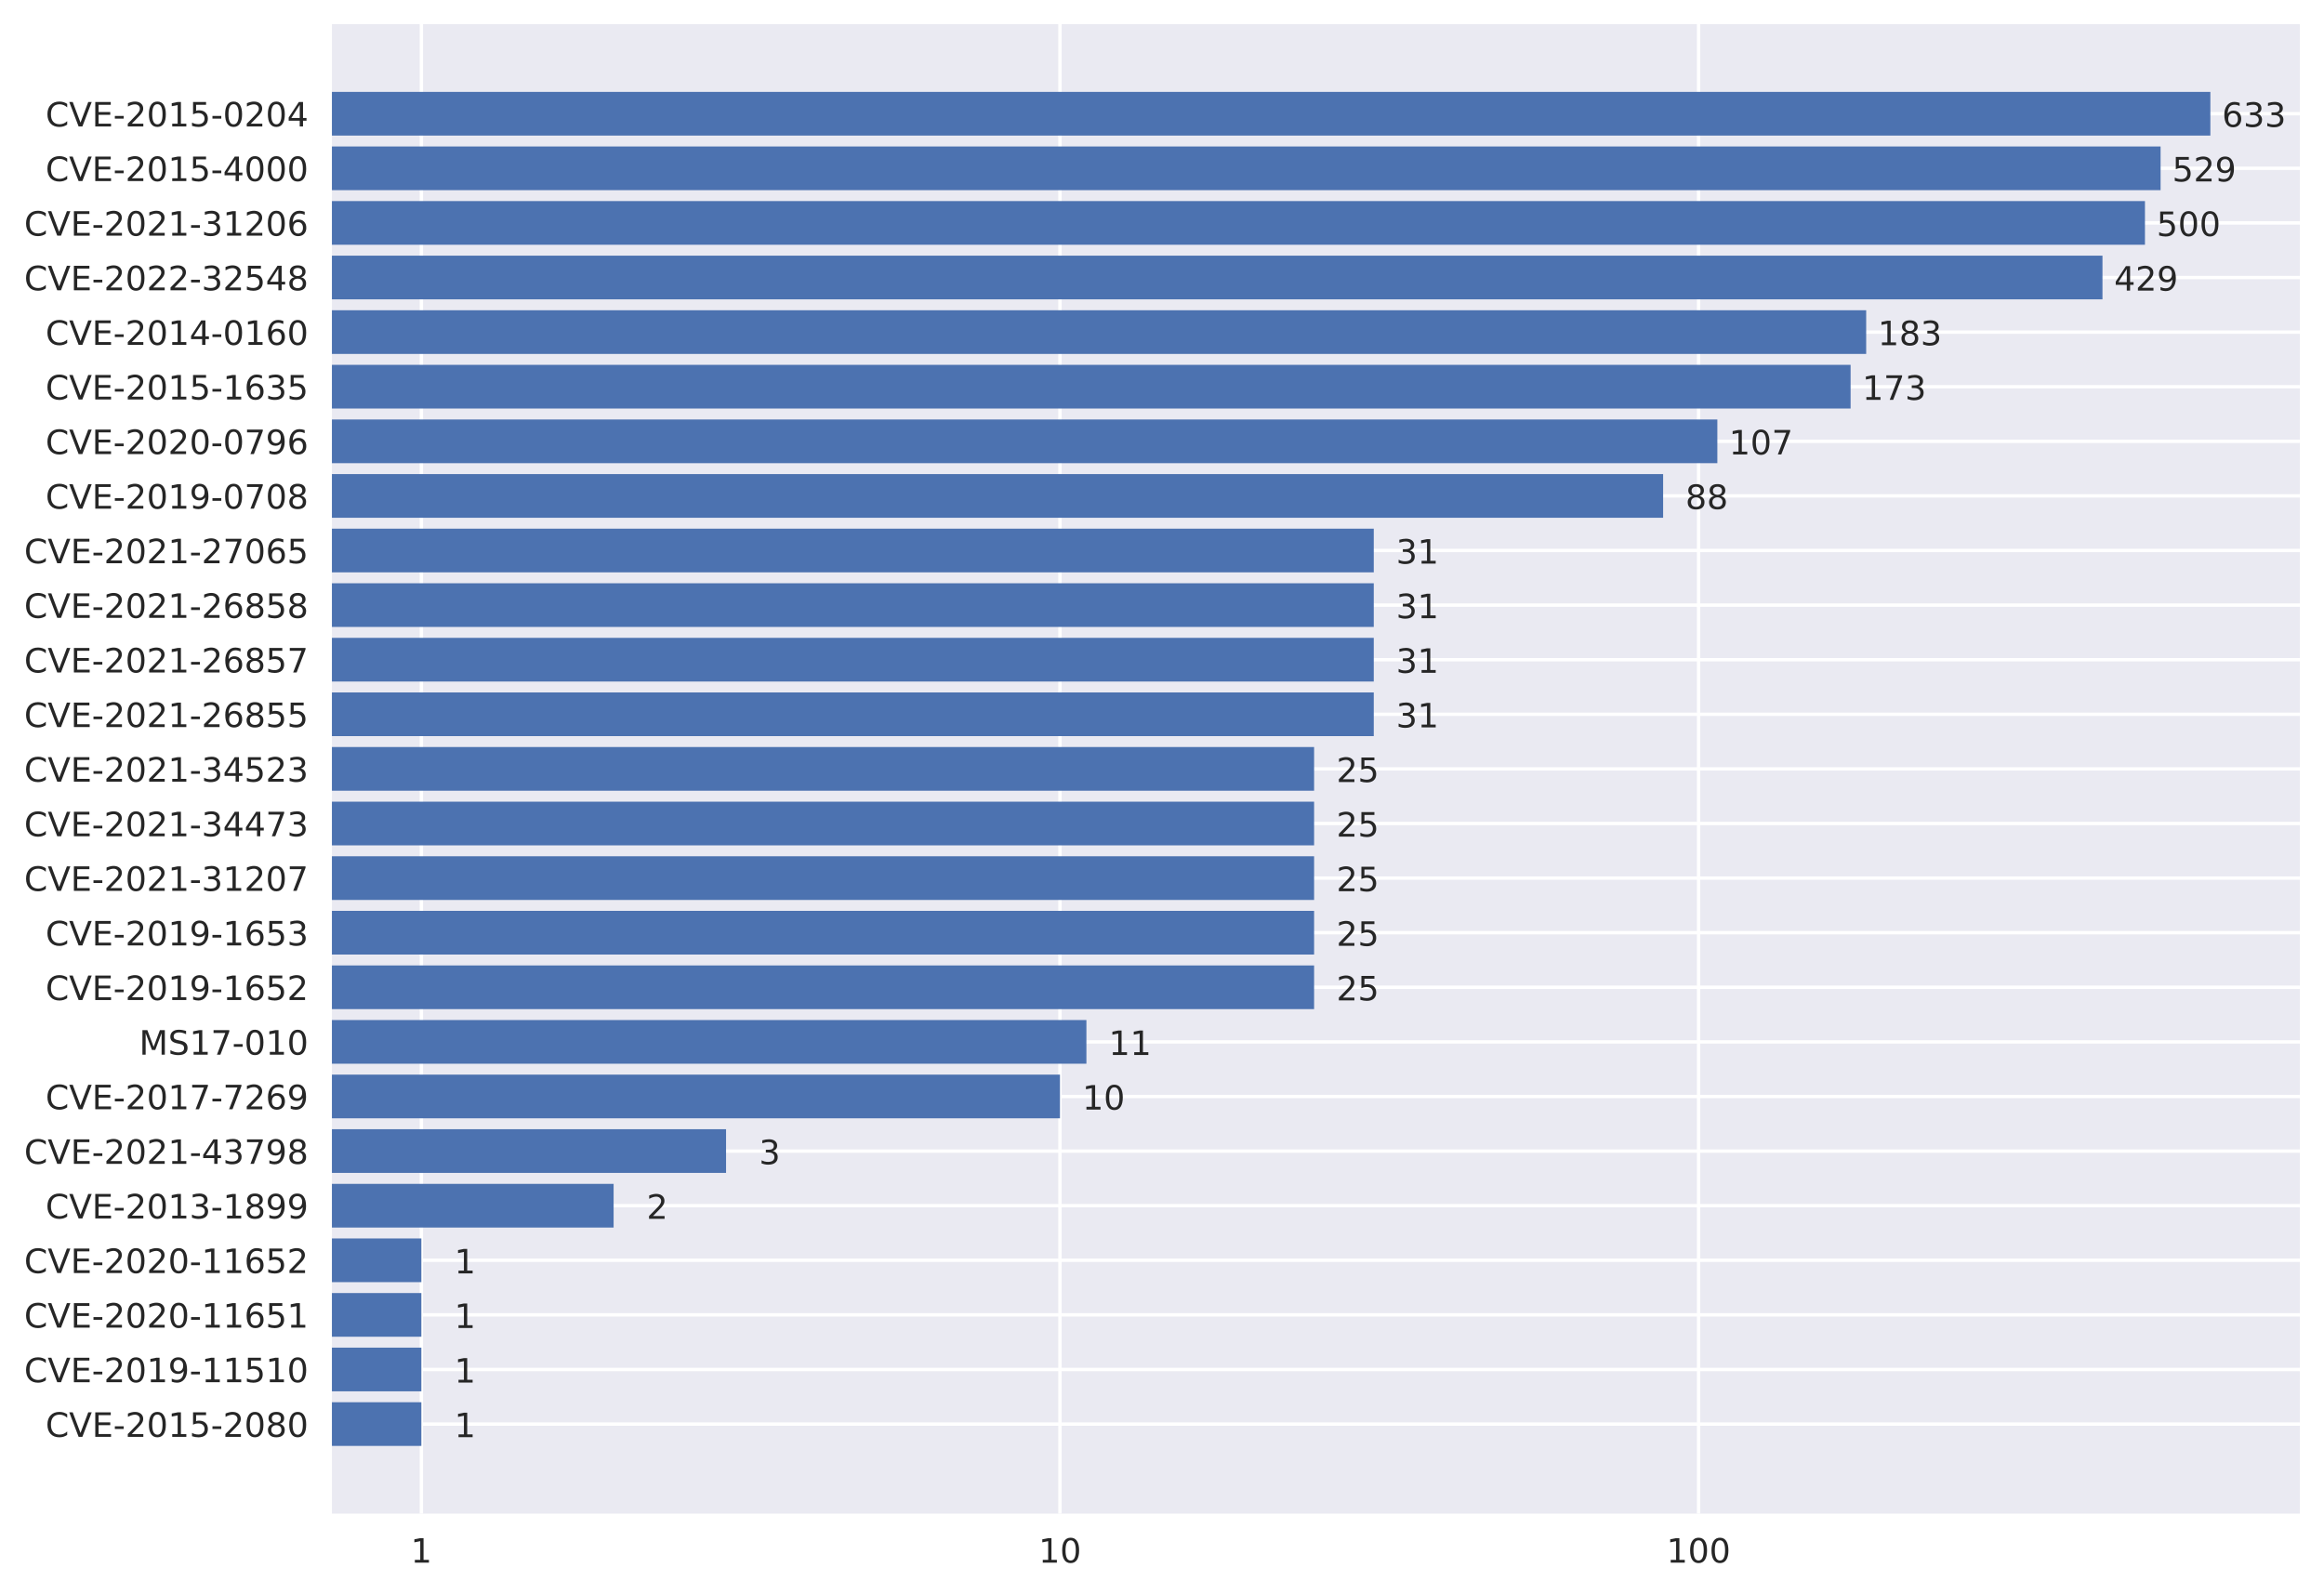<?xml version="1.0" encoding="utf-8" standalone="no"?>
<!DOCTYPE svg PUBLIC "-//W3C//DTD SVG 1.1//EN"
  "http://www.w3.org/Graphics/SVG/1.1/DTD/svg11.dtd">
<!-- Created with matplotlib (https://matplotlib.org/) -->
<svg height="474.598pt" version="1.1" viewBox="0 0 691.92 474.598" width="691.92pt" xmlns="http://www.w3.org/2000/svg" xmlns:xlink="http://www.w3.org/1999/xlink">
 <defs>
  <style type="text/css">
*{stroke-linecap:butt;stroke-linejoin:round;}
  </style>
 </defs>
 <g id="figure_1">
  <g id="patch_1">
   <path d="M 0 474.598 
L 691.92 474.598 
L 691.92 0 
L 0 0 
z
" style="fill:#ffffff;"/>
  </g>
  <g id="axes_1">
   <g id="patch_2">
    <path d="M 98.82 450.72 
L 684.72 450.72 
L 684.72 7.2 
L 98.82 7.2 
z
" style="fill:#eaeaf2;"/>
   </g>
   <g id="matplotlib.axis_1">
    <g id="xtick_1">
     <g id="line2d_1">
      <path clip-path="url(#p4abe1dec46)" d="M 125.452 450.72 
L 125.452 7.2 
" style="fill:none;stroke:#ffffff;stroke-linecap:round;"/>
     </g>
     <g id="line2d_2"/>
     <g id="text_1">
      <!-- 1 -->
      <defs>
       <path d="M 12.406 8.297 
L 28.516 8.297 
L 28.516 63.922 
L 10.984 60.406 
L 10.984 69.391 
L 28.422 72.906 
L 38.281 72.906 
L 38.281 8.297 
L 54.391 8.297 
L 54.391 0 
L 12.406 0 
z
" id="DejaVuSans-49"/>
      </defs>
      <g style="fill:#262626;" transform="translate(122.271 465.318)scale(0.1 -0.1)">
       <use xlink:href="#DejaVuSans-49"/>
      </g>
     </g>
    </g>
    <g id="xtick_2">
     <g id="line2d_3">
      <path clip-path="url(#p4abe1dec46)" d="M 315.584 450.72 
L 315.584 7.2 
" style="fill:none;stroke:#ffffff;stroke-linecap:round;"/>
     </g>
     <g id="line2d_4"/>
     <g id="text_2">
      <!-- 10 -->
      <defs>
       <path d="M 31.781 66.406 
Q 24.172 66.406 20.328 58.906 
Q 16.5 51.422 16.5 36.375 
Q 16.5 21.391 20.328 13.891 
Q 24.172 6.391 31.781 6.391 
Q 39.453 6.391 43.281 13.891 
Q 47.125 21.391 47.125 36.375 
Q 47.125 51.422 43.281 58.906 
Q 39.453 66.406 31.781 66.406 
z
M 31.781 74.219 
Q 44.047 74.219 50.516 64.516 
Q 56.984 54.828 56.984 36.375 
Q 56.984 17.969 50.516 8.266 
Q 44.047 -1.422 31.781 -1.422 
Q 19.531 -1.422 13.062 8.266 
Q 6.594 17.969 6.594 36.375 
Q 6.594 54.828 13.062 64.516 
Q 19.531 74.219 31.781 74.219 
z
" id="DejaVuSans-48"/>
      </defs>
      <g style="fill:#262626;" transform="translate(309.222 465.318)scale(0.1 -0.1)">
       <use xlink:href="#DejaVuSans-49"/>
       <use x="63.623" xlink:href="#DejaVuSans-48"/>
      </g>
     </g>
    </g>
    <g id="xtick_3">
     <g id="line2d_5">
      <path clip-path="url(#p4abe1dec46)" d="M 505.716 450.72 
L 505.716 7.2 
" style="fill:none;stroke:#ffffff;stroke-linecap:round;"/>
     </g>
     <g id="line2d_6"/>
     <g id="text_3">
      <!-- 100 -->
      <g style="fill:#262626;" transform="translate(496.172 465.318)scale(0.1 -0.1)">
       <use xlink:href="#DejaVuSans-49"/>
       <use x="63.623" xlink:href="#DejaVuSans-48"/>
       <use x="127.246" xlink:href="#DejaVuSans-48"/>
      </g>
     </g>
    </g>
    <g id="xtick_4">
     <g id="line2d_7"/>
    </g>
    <g id="xtick_5">
     <g id="line2d_8"/>
    </g>
    <g id="xtick_6">
     <g id="line2d_9"/>
    </g>
    <g id="xtick_7">
     <g id="line2d_10"/>
    </g>
    <g id="xtick_8">
     <g id="line2d_11"/>
    </g>
    <g id="xtick_9">
     <g id="line2d_12"/>
    </g>
    <g id="xtick_10">
     <g id="line2d_13"/>
    </g>
    <g id="xtick_11">
     <g id="line2d_14"/>
    </g>
    <g id="xtick_12">
     <g id="line2d_15"/>
    </g>
    <g id="xtick_13">
     <g id="line2d_16"/>
    </g>
    <g id="xtick_14">
     <g id="line2d_17"/>
    </g>
    <g id="xtick_15">
     <g id="line2d_18"/>
    </g>
    <g id="xtick_16">
     <g id="line2d_19"/>
    </g>
    <g id="xtick_17">
     <g id="line2d_20"/>
    </g>
    <g id="xtick_18">
     <g id="line2d_21"/>
    </g>
    <g id="xtick_19">
     <g id="line2d_22"/>
    </g>
    <g id="xtick_20">
     <g id="line2d_23"/>
    </g>
    <g id="xtick_21">
     <g id="line2d_24"/>
    </g>
    <g id="xtick_22">
     <g id="line2d_25"/>
    </g>
    <g id="xtick_23">
     <g id="line2d_26"/>
    </g>
    <g id="xtick_24">
     <g id="line2d_27"/>
    </g>
    <g id="xtick_25">
     <g id="line2d_28"/>
    </g>
    <g id="xtick_26">
     <g id="line2d_29"/>
    </g>
    <g id="xtick_27">
     <g id="line2d_30"/>
    </g>
    <g id="xtick_28">
     <g id="line2d_31"/>
    </g>
   </g>
   <g id="matplotlib.axis_2">
    <g id="ytick_1">
     <g id="line2d_32">
      <path clip-path="url(#p4abe1dec46)" d="M 98.82 424.057 
L 684.72 424.057 
" style="fill:none;stroke:#ffffff;stroke-linecap:round;"/>
     </g>
     <g id="line2d_33"/>
     <g id="text_4">
      <!-- CVE-2015-2080 -->
      <defs>
       <path d="M 64.406 67.281 
L 64.406 56.891 
Q 59.422 61.531 53.781 63.812 
Q 48.141 66.109 41.797 66.109 
Q 29.297 66.109 22.656 58.469 
Q 16.016 50.828 16.016 36.375 
Q 16.016 21.969 22.656 14.328 
Q 29.297 6.688 41.797 6.688 
Q 48.141 6.688 53.781 8.984 
Q 59.422 11.281 64.406 15.922 
L 64.406 5.609 
Q 59.234 2.094 53.438 0.328 
Q 47.656 -1.422 41.219 -1.422 
Q 24.656 -1.422 15.125 8.703 
Q 5.609 18.844 5.609 36.375 
Q 5.609 53.953 15.125 64.078 
Q 24.656 74.219 41.219 74.219 
Q 47.75 74.219 53.531 72.484 
Q 59.328 70.75 64.406 67.281 
z
" id="DejaVuSans-67"/>
       <path d="M 28.609 0 
L 0.781 72.906 
L 11.078 72.906 
L 34.188 11.531 
L 57.328 72.906 
L 67.578 72.906 
L 39.797 0 
z
" id="DejaVuSans-86"/>
       <path d="M 9.812 72.906 
L 55.906 72.906 
L 55.906 64.594 
L 19.672 64.594 
L 19.672 43.016 
L 54.391 43.016 
L 54.391 34.719 
L 19.672 34.719 
L 19.672 8.297 
L 56.781 8.297 
L 56.781 0 
L 9.812 0 
z
" id="DejaVuSans-69"/>
       <path d="M 4.891 31.391 
L 31.203 31.391 
L 31.203 23.391 
L 4.891 23.391 
z
" id="DejaVuSans-45"/>
       <path d="M 19.188 8.297 
L 53.609 8.297 
L 53.609 0 
L 7.328 0 
L 7.328 8.297 
Q 12.938 14.109 22.625 23.891 
Q 32.328 33.688 34.812 36.531 
Q 39.547 41.844 41.422 45.531 
Q 43.312 49.219 43.312 52.781 
Q 43.312 58.594 39.234 62.25 
Q 35.156 65.922 28.609 65.922 
Q 23.969 65.922 18.812 64.312 
Q 13.672 62.703 7.812 59.422 
L 7.812 69.391 
Q 13.766 71.781 18.938 73 
Q 24.125 74.219 28.422 74.219 
Q 39.75 74.219 46.484 68.547 
Q 53.219 62.891 53.219 53.422 
Q 53.219 48.922 51.531 44.891 
Q 49.859 40.875 45.406 35.406 
Q 44.188 33.984 37.641 27.219 
Q 31.109 20.453 19.188 8.297 
z
" id="DejaVuSans-50"/>
       <path d="M 10.797 72.906 
L 49.516 72.906 
L 49.516 64.594 
L 19.828 64.594 
L 19.828 46.734 
Q 21.969 47.469 24.109 47.828 
Q 26.266 48.188 28.422 48.188 
Q 40.625 48.188 47.75 41.5 
Q 54.891 34.812 54.891 23.391 
Q 54.891 11.625 47.562 5.094 
Q 40.234 -1.422 26.906 -1.422 
Q 22.312 -1.422 17.547 -0.641 
Q 12.797 0.141 7.719 1.703 
L 7.719 11.625 
Q 12.109 9.234 16.797 8.062 
Q 21.484 6.891 26.703 6.891 
Q 35.156 6.891 40.078 11.328 
Q 45.016 15.766 45.016 23.391 
Q 45.016 31 40.078 35.438 
Q 35.156 39.891 26.703 39.891 
Q 22.75 39.891 18.812 39.016 
Q 14.891 38.141 10.797 36.281 
z
" id="DejaVuSans-53"/>
       <path d="M 31.781 34.625 
Q 24.75 34.625 20.719 30.859 
Q 16.703 27.094 16.703 20.516 
Q 16.703 13.922 20.719 10.156 
Q 24.75 6.391 31.781 6.391 
Q 38.812 6.391 42.859 10.172 
Q 46.922 13.969 46.922 20.516 
Q 46.922 27.094 42.891 30.859 
Q 38.875 34.625 31.781 34.625 
z
M 21.922 38.812 
Q 15.578 40.375 12.031 44.719 
Q 8.5 49.078 8.5 55.328 
Q 8.5 64.062 14.719 69.141 
Q 20.953 74.219 31.781 74.219 
Q 42.672 74.219 48.875 69.141 
Q 55.078 64.062 55.078 55.328 
Q 55.078 49.078 51.531 44.719 
Q 48 40.375 41.703 38.812 
Q 48.828 37.156 52.797 32.312 
Q 56.781 27.484 56.781 20.516 
Q 56.781 9.906 50.312 4.234 
Q 43.844 -1.422 31.781 -1.422 
Q 19.734 -1.422 13.25 4.234 
Q 6.781 9.906 6.781 20.516 
Q 6.781 27.484 10.781 32.312 
Q 14.797 37.156 21.922 38.812 
z
M 18.312 54.391 
Q 18.312 48.734 21.844 45.562 
Q 25.391 42.391 31.781 42.391 
Q 38.141 42.391 41.719 45.562 
Q 45.312 48.734 45.312 54.391 
Q 45.312 60.062 41.719 63.234 
Q 38.141 66.406 31.781 66.406 
Q 25.391 66.406 21.844 63.234 
Q 18.312 60.062 18.312 54.391 
z
" id="DejaVuSans-56"/>
      </defs>
      <g style="fill:#262626;" transform="translate(13.562 427.856)scale(0.1 -0.1)">
       <use xlink:href="#DejaVuSans-67"/>
       <use x="69.824" xlink:href="#DejaVuSans-86"/>
       <use x="138.232" xlink:href="#DejaVuSans-69"/>
       <use x="201.416" xlink:href="#DejaVuSans-45"/>
       <use x="237.5" xlink:href="#DejaVuSans-50"/>
       <use x="301.123" xlink:href="#DejaVuSans-48"/>
       <use x="364.746" xlink:href="#DejaVuSans-49"/>
       <use x="428.369" xlink:href="#DejaVuSans-53"/>
       <use x="491.992" xlink:href="#DejaVuSans-45"/>
       <use x="528.076" xlink:href="#DejaVuSans-50"/>
       <use x="591.699" xlink:href="#DejaVuSans-48"/>
       <use x="655.322" xlink:href="#DejaVuSans-56"/>
       <use x="718.945" xlink:href="#DejaVuSans-48"/>
      </g>
     </g>
    </g>
    <g id="ytick_2">
     <g id="line2d_34">
      <path clip-path="url(#p4abe1dec46)" d="M 98.82 407.799 
L 684.72 407.799 
" style="fill:none;stroke:#ffffff;stroke-linecap:round;"/>
     </g>
     <g id="line2d_35"/>
     <g id="text_5">
      <!-- CVE-2019-11510 -->
      <defs>
       <path d="M 10.984 1.516 
L 10.984 10.5 
Q 14.703 8.734 18.5 7.812 
Q 22.312 6.891 25.984 6.891 
Q 35.75 6.891 40.891 13.453 
Q 46.047 20.016 46.781 33.406 
Q 43.953 29.203 39.594 26.953 
Q 35.25 24.703 29.984 24.703 
Q 19.047 24.703 12.672 31.312 
Q 6.297 37.938 6.297 49.422 
Q 6.297 60.641 12.938 67.422 
Q 19.578 74.219 30.609 74.219 
Q 43.266 74.219 49.922 64.516 
Q 56.594 54.828 56.594 36.375 
Q 56.594 19.141 48.406 8.859 
Q 40.234 -1.422 26.422 -1.422 
Q 22.703 -1.422 18.891 -0.688 
Q 15.094 0.047 10.984 1.516 
z
M 30.609 32.422 
Q 37.25 32.422 41.125 36.953 
Q 45.016 41.5 45.016 49.422 
Q 45.016 57.281 41.125 61.844 
Q 37.25 66.406 30.609 66.406 
Q 23.969 66.406 20.094 61.844 
Q 16.219 57.281 16.219 49.422 
Q 16.219 41.5 20.094 36.953 
Q 23.969 32.422 30.609 32.422 
z
" id="DejaVuSans-57"/>
      </defs>
      <g style="fill:#262626;" transform="translate(7.2 411.598)scale(0.1 -0.1)">
       <use xlink:href="#DejaVuSans-67"/>
       <use x="69.824" xlink:href="#DejaVuSans-86"/>
       <use x="138.232" xlink:href="#DejaVuSans-69"/>
       <use x="201.416" xlink:href="#DejaVuSans-45"/>
       <use x="237.5" xlink:href="#DejaVuSans-50"/>
       <use x="301.123" xlink:href="#DejaVuSans-48"/>
       <use x="364.746" xlink:href="#DejaVuSans-49"/>
       <use x="428.369" xlink:href="#DejaVuSans-57"/>
       <use x="491.992" xlink:href="#DejaVuSans-45"/>
       <use x="528.076" xlink:href="#DejaVuSans-49"/>
       <use x="591.699" xlink:href="#DejaVuSans-49"/>
       <use x="655.322" xlink:href="#DejaVuSans-53"/>
       <use x="718.945" xlink:href="#DejaVuSans-49"/>
       <use x="782.568" xlink:href="#DejaVuSans-48"/>
      </g>
     </g>
    </g>
    <g id="ytick_3">
     <g id="line2d_36">
      <path clip-path="url(#p4abe1dec46)" d="M 98.82 391.541 
L 684.72 391.541 
" style="fill:none;stroke:#ffffff;stroke-linecap:round;"/>
     </g>
     <g id="line2d_37"/>
     <g id="text_6">
      <!-- CVE-2020-11651 -->
      <defs>
       <path d="M 33.016 40.375 
Q 26.375 40.375 22.484 35.828 
Q 18.609 31.297 18.609 23.391 
Q 18.609 15.531 22.484 10.953 
Q 26.375 6.391 33.016 6.391 
Q 39.656 6.391 43.531 10.953 
Q 47.406 15.531 47.406 23.391 
Q 47.406 31.297 43.531 35.828 
Q 39.656 40.375 33.016 40.375 
z
M 52.594 71.297 
L 52.594 62.312 
Q 48.875 64.062 45.094 64.984 
Q 41.312 65.922 37.594 65.922 
Q 27.828 65.922 22.672 59.328 
Q 17.531 52.734 16.797 39.406 
Q 19.672 43.656 24.016 45.922 
Q 28.375 48.188 33.594 48.188 
Q 44.578 48.188 50.953 41.516 
Q 57.328 34.859 57.328 23.391 
Q 57.328 12.156 50.688 5.359 
Q 44.047 -1.422 33.016 -1.422 
Q 20.359 -1.422 13.672 8.266 
Q 6.984 17.969 6.984 36.375 
Q 6.984 53.656 15.188 63.938 
Q 23.391 74.219 37.203 74.219 
Q 40.922 74.219 44.703 73.484 
Q 48.484 72.75 52.594 71.297 
z
" id="DejaVuSans-54"/>
      </defs>
      <g style="fill:#262626;" transform="translate(7.2 395.34)scale(0.1 -0.1)">
       <use xlink:href="#DejaVuSans-67"/>
       <use x="69.824" xlink:href="#DejaVuSans-86"/>
       <use x="138.232" xlink:href="#DejaVuSans-69"/>
       <use x="201.416" xlink:href="#DejaVuSans-45"/>
       <use x="237.5" xlink:href="#DejaVuSans-50"/>
       <use x="301.123" xlink:href="#DejaVuSans-48"/>
       <use x="364.746" xlink:href="#DejaVuSans-50"/>
       <use x="428.369" xlink:href="#DejaVuSans-48"/>
       <use x="491.992" xlink:href="#DejaVuSans-45"/>
       <use x="528.076" xlink:href="#DejaVuSans-49"/>
       <use x="591.699" xlink:href="#DejaVuSans-49"/>
       <use x="655.322" xlink:href="#DejaVuSans-54"/>
       <use x="718.945" xlink:href="#DejaVuSans-53"/>
       <use x="782.568" xlink:href="#DejaVuSans-49"/>
      </g>
     </g>
    </g>
    <g id="ytick_4">
     <g id="line2d_38">
      <path clip-path="url(#p4abe1dec46)" d="M 98.82 375.283 
L 684.72 375.283 
" style="fill:none;stroke:#ffffff;stroke-linecap:round;"/>
     </g>
     <g id="line2d_39"/>
     <g id="text_7">
      <!-- CVE-2020-11652 -->
      <g style="fill:#262626;" transform="translate(7.2 379.082)scale(0.1 -0.1)">
       <use xlink:href="#DejaVuSans-67"/>
       <use x="69.824" xlink:href="#DejaVuSans-86"/>
       <use x="138.232" xlink:href="#DejaVuSans-69"/>
       <use x="201.416" xlink:href="#DejaVuSans-45"/>
       <use x="237.5" xlink:href="#DejaVuSans-50"/>
       <use x="301.123" xlink:href="#DejaVuSans-48"/>
       <use x="364.746" xlink:href="#DejaVuSans-50"/>
       <use x="428.369" xlink:href="#DejaVuSans-48"/>
       <use x="491.992" xlink:href="#DejaVuSans-45"/>
       <use x="528.076" xlink:href="#DejaVuSans-49"/>
       <use x="591.699" xlink:href="#DejaVuSans-49"/>
       <use x="655.322" xlink:href="#DejaVuSans-54"/>
       <use x="718.945" xlink:href="#DejaVuSans-53"/>
       <use x="782.568" xlink:href="#DejaVuSans-50"/>
      </g>
     </g>
    </g>
    <g id="ytick_5">
     <g id="line2d_40">
      <path clip-path="url(#p4abe1dec46)" d="M 98.82 359.025 
L 684.72 359.025 
" style="fill:none;stroke:#ffffff;stroke-linecap:round;"/>
     </g>
     <g id="line2d_41"/>
     <g id="text_8">
      <!-- CVE-2013-1899 -->
      <defs>
       <path d="M 40.578 39.312 
Q 47.656 37.797 51.625 33 
Q 55.609 28.219 55.609 21.188 
Q 55.609 10.406 48.188 4.484 
Q 40.766 -1.422 27.094 -1.422 
Q 22.516 -1.422 17.656 -0.516 
Q 12.797 0.391 7.625 2.203 
L 7.625 11.719 
Q 11.719 9.328 16.594 8.109 
Q 21.484 6.891 26.812 6.891 
Q 36.078 6.891 40.938 10.547 
Q 45.797 14.203 45.797 21.188 
Q 45.797 27.641 41.281 31.266 
Q 36.766 34.906 28.719 34.906 
L 20.219 34.906 
L 20.219 43.016 
L 29.109 43.016 
Q 36.375 43.016 40.234 45.922 
Q 44.094 48.828 44.094 54.297 
Q 44.094 59.906 40.109 62.906 
Q 36.141 65.922 28.719 65.922 
Q 24.656 65.922 20.016 65.031 
Q 15.375 64.156 9.812 62.312 
L 9.812 71.094 
Q 15.438 72.656 20.344 73.438 
Q 25.25 74.219 29.594 74.219 
Q 40.828 74.219 47.359 69.109 
Q 53.906 64.016 53.906 55.328 
Q 53.906 49.266 50.438 45.094 
Q 46.969 40.922 40.578 39.312 
z
" id="DejaVuSans-51"/>
      </defs>
      <g style="fill:#262626;" transform="translate(13.562 362.824)scale(0.1 -0.1)">
       <use xlink:href="#DejaVuSans-67"/>
       <use x="69.824" xlink:href="#DejaVuSans-86"/>
       <use x="138.232" xlink:href="#DejaVuSans-69"/>
       <use x="201.416" xlink:href="#DejaVuSans-45"/>
       <use x="237.5" xlink:href="#DejaVuSans-50"/>
       <use x="301.123" xlink:href="#DejaVuSans-48"/>
       <use x="364.746" xlink:href="#DejaVuSans-49"/>
       <use x="428.369" xlink:href="#DejaVuSans-51"/>
       <use x="491.992" xlink:href="#DejaVuSans-45"/>
       <use x="528.076" xlink:href="#DejaVuSans-49"/>
       <use x="591.699" xlink:href="#DejaVuSans-56"/>
       <use x="655.322" xlink:href="#DejaVuSans-57"/>
       <use x="718.945" xlink:href="#DejaVuSans-57"/>
      </g>
     </g>
    </g>
    <g id="ytick_6">
     <g id="line2d_42">
      <path clip-path="url(#p4abe1dec46)" d="M 98.82 342.766 
L 684.72 342.766 
" style="fill:none;stroke:#ffffff;stroke-linecap:round;"/>
     </g>
     <g id="line2d_43"/>
     <g id="text_9">
      <!-- CVE-2021-43798 -->
      <defs>
       <path d="M 37.797 64.312 
L 12.891 25.391 
L 37.797 25.391 
z
M 35.203 72.906 
L 47.609 72.906 
L 47.609 25.391 
L 58.016 25.391 
L 58.016 17.188 
L 47.609 17.188 
L 47.609 0 
L 37.797 0 
L 37.797 17.188 
L 4.891 17.188 
L 4.891 26.703 
z
" id="DejaVuSans-52"/>
       <path d="M 8.203 72.906 
L 55.078 72.906 
L 55.078 68.703 
L 28.609 0 
L 18.312 0 
L 43.219 64.594 
L 8.203 64.594 
z
" id="DejaVuSans-55"/>
      </defs>
      <g style="fill:#262626;" transform="translate(7.2 346.566)scale(0.1 -0.1)">
       <use xlink:href="#DejaVuSans-67"/>
       <use x="69.824" xlink:href="#DejaVuSans-86"/>
       <use x="138.232" xlink:href="#DejaVuSans-69"/>
       <use x="201.416" xlink:href="#DejaVuSans-45"/>
       <use x="237.5" xlink:href="#DejaVuSans-50"/>
       <use x="301.123" xlink:href="#DejaVuSans-48"/>
       <use x="364.746" xlink:href="#DejaVuSans-50"/>
       <use x="428.369" xlink:href="#DejaVuSans-49"/>
       <use x="491.992" xlink:href="#DejaVuSans-45"/>
       <use x="528.076" xlink:href="#DejaVuSans-52"/>
       <use x="591.699" xlink:href="#DejaVuSans-51"/>
       <use x="655.322" xlink:href="#DejaVuSans-55"/>
       <use x="718.945" xlink:href="#DejaVuSans-57"/>
       <use x="782.568" xlink:href="#DejaVuSans-56"/>
      </g>
     </g>
    </g>
    <g id="ytick_7">
     <g id="line2d_44">
      <path clip-path="url(#p4abe1dec46)" d="M 98.82 326.508 
L 684.72 326.508 
" style="fill:none;stroke:#ffffff;stroke-linecap:round;"/>
     </g>
     <g id="line2d_45"/>
     <g id="text_10">
      <!-- CVE-2017-7269 -->
      <g style="fill:#262626;" transform="translate(13.562 330.308)scale(0.1 -0.1)">
       <use xlink:href="#DejaVuSans-67"/>
       <use x="69.824" xlink:href="#DejaVuSans-86"/>
       <use x="138.232" xlink:href="#DejaVuSans-69"/>
       <use x="201.416" xlink:href="#DejaVuSans-45"/>
       <use x="237.5" xlink:href="#DejaVuSans-50"/>
       <use x="301.123" xlink:href="#DejaVuSans-48"/>
       <use x="364.746" xlink:href="#DejaVuSans-49"/>
       <use x="428.369" xlink:href="#DejaVuSans-55"/>
       <use x="491.992" xlink:href="#DejaVuSans-45"/>
       <use x="528.076" xlink:href="#DejaVuSans-55"/>
       <use x="591.699" xlink:href="#DejaVuSans-50"/>
       <use x="655.322" xlink:href="#DejaVuSans-54"/>
       <use x="718.945" xlink:href="#DejaVuSans-57"/>
      </g>
     </g>
    </g>
    <g id="ytick_8">
     <g id="line2d_46">
      <path clip-path="url(#p4abe1dec46)" d="M 98.82 310.25 
L 684.72 310.25 
" style="fill:none;stroke:#ffffff;stroke-linecap:round;"/>
     </g>
     <g id="line2d_47"/>
     <g id="text_11">
      <!-- MS17-010 -->
      <defs>
       <path d="M 9.812 72.906 
L 24.516 72.906 
L 43.109 23.297 
L 61.812 72.906 
L 76.516 72.906 
L 76.516 0 
L 66.891 0 
L 66.891 64.016 
L 48.094 14.016 
L 38.188 14.016 
L 19.391 64.016 
L 19.391 0 
L 9.812 0 
z
" id="DejaVuSans-77"/>
       <path d="M 53.516 70.516 
L 53.516 60.891 
Q 47.906 63.578 42.922 64.891 
Q 37.938 66.219 33.297 66.219 
Q 25.25 66.219 20.875 63.094 
Q 16.5 59.969 16.5 54.203 
Q 16.5 49.359 19.406 46.891 
Q 22.312 44.438 30.422 42.922 
L 36.375 41.703 
Q 47.406 39.594 52.656 34.297 
Q 57.906 29 57.906 20.125 
Q 57.906 9.516 50.797 4.047 
Q 43.703 -1.422 29.984 -1.422 
Q 24.812 -1.422 18.969 -0.25 
Q 13.141 0.922 6.891 3.219 
L 6.891 13.375 
Q 12.891 10.016 18.656 8.297 
Q 24.422 6.594 29.984 6.594 
Q 38.422 6.594 43.016 9.906 
Q 47.609 13.234 47.609 19.391 
Q 47.609 24.75 44.312 27.781 
Q 41.016 30.812 33.5 32.328 
L 27.484 33.5 
Q 16.453 35.688 11.516 40.375 
Q 6.594 45.062 6.594 53.422 
Q 6.594 63.094 13.406 68.656 
Q 20.219 74.219 32.172 74.219 
Q 37.312 74.219 42.625 73.281 
Q 47.953 72.359 53.516 70.516 
z
" id="DejaVuSans-83"/>
      </defs>
      <g style="fill:#262626;" transform="translate(41.423 314.05)scale(0.1 -0.1)">
       <use xlink:href="#DejaVuSans-77"/>
       <use x="86.279" xlink:href="#DejaVuSans-83"/>
       <use x="149.756" xlink:href="#DejaVuSans-49"/>
       <use x="213.379" xlink:href="#DejaVuSans-55"/>
       <use x="277.002" xlink:href="#DejaVuSans-45"/>
       <use x="313.086" xlink:href="#DejaVuSans-48"/>
       <use x="376.709" xlink:href="#DejaVuSans-49"/>
       <use x="440.332" xlink:href="#DejaVuSans-48"/>
      </g>
     </g>
    </g>
    <g id="ytick_9">
     <g id="line2d_48">
      <path clip-path="url(#p4abe1dec46)" d="M 98.82 293.992 
L 684.72 293.992 
" style="fill:none;stroke:#ffffff;stroke-linecap:round;"/>
     </g>
     <g id="line2d_49"/>
     <g id="text_12">
      <!-- CVE-2019-1652 -->
      <g style="fill:#262626;" transform="translate(13.562 297.791)scale(0.1 -0.1)">
       <use xlink:href="#DejaVuSans-67"/>
       <use x="69.824" xlink:href="#DejaVuSans-86"/>
       <use x="138.232" xlink:href="#DejaVuSans-69"/>
       <use x="201.416" xlink:href="#DejaVuSans-45"/>
       <use x="237.5" xlink:href="#DejaVuSans-50"/>
       <use x="301.123" xlink:href="#DejaVuSans-48"/>
       <use x="364.746" xlink:href="#DejaVuSans-49"/>
       <use x="428.369" xlink:href="#DejaVuSans-57"/>
       <use x="491.992" xlink:href="#DejaVuSans-45"/>
       <use x="528.076" xlink:href="#DejaVuSans-49"/>
       <use x="591.699" xlink:href="#DejaVuSans-54"/>
       <use x="655.322" xlink:href="#DejaVuSans-53"/>
       <use x="718.945" xlink:href="#DejaVuSans-50"/>
      </g>
     </g>
    </g>
    <g id="ytick_10">
     <g id="line2d_50">
      <path clip-path="url(#p4abe1dec46)" d="M 98.82 277.734 
L 684.72 277.734 
" style="fill:none;stroke:#ffffff;stroke-linecap:round;"/>
     </g>
     <g id="line2d_51"/>
     <g id="text_13">
      <!-- CVE-2019-1653 -->
      <g style="fill:#262626;" transform="translate(13.562 281.533)scale(0.1 -0.1)">
       <use xlink:href="#DejaVuSans-67"/>
       <use x="69.824" xlink:href="#DejaVuSans-86"/>
       <use x="138.232" xlink:href="#DejaVuSans-69"/>
       <use x="201.416" xlink:href="#DejaVuSans-45"/>
       <use x="237.5" xlink:href="#DejaVuSans-50"/>
       <use x="301.123" xlink:href="#DejaVuSans-48"/>
       <use x="364.746" xlink:href="#DejaVuSans-49"/>
       <use x="428.369" xlink:href="#DejaVuSans-57"/>
       <use x="491.992" xlink:href="#DejaVuSans-45"/>
       <use x="528.076" xlink:href="#DejaVuSans-49"/>
       <use x="591.699" xlink:href="#DejaVuSans-54"/>
       <use x="655.322" xlink:href="#DejaVuSans-53"/>
       <use x="718.945" xlink:href="#DejaVuSans-51"/>
      </g>
     </g>
    </g>
    <g id="ytick_11">
     <g id="line2d_52">
      <path clip-path="url(#p4abe1dec46)" d="M 98.82 261.476 
L 684.72 261.476 
" style="fill:none;stroke:#ffffff;stroke-linecap:round;"/>
     </g>
     <g id="line2d_53"/>
     <g id="text_14">
      <!-- CVE-2021-31207 -->
      <g style="fill:#262626;" transform="translate(7.2 265.275)scale(0.1 -0.1)">
       <use xlink:href="#DejaVuSans-67"/>
       <use x="69.824" xlink:href="#DejaVuSans-86"/>
       <use x="138.232" xlink:href="#DejaVuSans-69"/>
       <use x="201.416" xlink:href="#DejaVuSans-45"/>
       <use x="237.5" xlink:href="#DejaVuSans-50"/>
       <use x="301.123" xlink:href="#DejaVuSans-48"/>
       <use x="364.746" xlink:href="#DejaVuSans-50"/>
       <use x="428.369" xlink:href="#DejaVuSans-49"/>
       <use x="491.992" xlink:href="#DejaVuSans-45"/>
       <use x="528.076" xlink:href="#DejaVuSans-51"/>
       <use x="591.699" xlink:href="#DejaVuSans-49"/>
       <use x="655.322" xlink:href="#DejaVuSans-50"/>
       <use x="718.945" xlink:href="#DejaVuSans-48"/>
       <use x="782.568" xlink:href="#DejaVuSans-55"/>
      </g>
     </g>
    </g>
    <g id="ytick_12">
     <g id="line2d_54">
      <path clip-path="url(#p4abe1dec46)" d="M 98.82 245.218 
L 684.72 245.218 
" style="fill:none;stroke:#ffffff;stroke-linecap:round;"/>
     </g>
     <g id="line2d_55"/>
     <g id="text_15">
      <!-- CVE-2021-34473 -->
      <g style="fill:#262626;" transform="translate(7.2 249.017)scale(0.1 -0.1)">
       <use xlink:href="#DejaVuSans-67"/>
       <use x="69.824" xlink:href="#DejaVuSans-86"/>
       <use x="138.232" xlink:href="#DejaVuSans-69"/>
       <use x="201.416" xlink:href="#DejaVuSans-45"/>
       <use x="237.5" xlink:href="#DejaVuSans-50"/>
       <use x="301.123" xlink:href="#DejaVuSans-48"/>
       <use x="364.746" xlink:href="#DejaVuSans-50"/>
       <use x="428.369" xlink:href="#DejaVuSans-49"/>
       <use x="491.992" xlink:href="#DejaVuSans-45"/>
       <use x="528.076" xlink:href="#DejaVuSans-51"/>
       <use x="591.699" xlink:href="#DejaVuSans-52"/>
       <use x="655.322" xlink:href="#DejaVuSans-52"/>
       <use x="718.945" xlink:href="#DejaVuSans-55"/>
       <use x="782.568" xlink:href="#DejaVuSans-51"/>
      </g>
     </g>
    </g>
    <g id="ytick_13">
     <g id="line2d_56">
      <path clip-path="url(#p4abe1dec46)" d="M 98.82 228.96 
L 684.72 228.96 
" style="fill:none;stroke:#ffffff;stroke-linecap:round;"/>
     </g>
     <g id="line2d_57"/>
     <g id="text_16">
      <!-- CVE-2021-34523 -->
      <g style="fill:#262626;" transform="translate(7.2 232.759)scale(0.1 -0.1)">
       <use xlink:href="#DejaVuSans-67"/>
       <use x="69.824" xlink:href="#DejaVuSans-86"/>
       <use x="138.232" xlink:href="#DejaVuSans-69"/>
       <use x="201.416" xlink:href="#DejaVuSans-45"/>
       <use x="237.5" xlink:href="#DejaVuSans-50"/>
       <use x="301.123" xlink:href="#DejaVuSans-48"/>
       <use x="364.746" xlink:href="#DejaVuSans-50"/>
       <use x="428.369" xlink:href="#DejaVuSans-49"/>
       <use x="491.992" xlink:href="#DejaVuSans-45"/>
       <use x="528.076" xlink:href="#DejaVuSans-51"/>
       <use x="591.699" xlink:href="#DejaVuSans-52"/>
       <use x="655.322" xlink:href="#DejaVuSans-53"/>
       <use x="718.945" xlink:href="#DejaVuSans-50"/>
       <use x="782.568" xlink:href="#DejaVuSans-51"/>
      </g>
     </g>
    </g>
    <g id="ytick_14">
     <g id="line2d_58">
      <path clip-path="url(#p4abe1dec46)" d="M 98.82 212.702 
L 684.72 212.702 
" style="fill:none;stroke:#ffffff;stroke-linecap:round;"/>
     </g>
     <g id="line2d_59"/>
     <g id="text_17">
      <!-- CVE-2021-26855 -->
      <g style="fill:#262626;" transform="translate(7.2 216.501)scale(0.1 -0.1)">
       <use xlink:href="#DejaVuSans-67"/>
       <use x="69.824" xlink:href="#DejaVuSans-86"/>
       <use x="138.232" xlink:href="#DejaVuSans-69"/>
       <use x="201.416" xlink:href="#DejaVuSans-45"/>
       <use x="237.5" xlink:href="#DejaVuSans-50"/>
       <use x="301.123" xlink:href="#DejaVuSans-48"/>
       <use x="364.746" xlink:href="#DejaVuSans-50"/>
       <use x="428.369" xlink:href="#DejaVuSans-49"/>
       <use x="491.992" xlink:href="#DejaVuSans-45"/>
       <use x="528.076" xlink:href="#DejaVuSans-50"/>
       <use x="591.699" xlink:href="#DejaVuSans-54"/>
       <use x="655.322" xlink:href="#DejaVuSans-56"/>
       <use x="718.945" xlink:href="#DejaVuSans-53"/>
       <use x="782.568" xlink:href="#DejaVuSans-53"/>
      </g>
     </g>
    </g>
    <g id="ytick_15">
     <g id="line2d_60">
      <path clip-path="url(#p4abe1dec46)" d="M 98.82 196.444 
L 684.72 196.444 
" style="fill:none;stroke:#ffffff;stroke-linecap:round;"/>
     </g>
     <g id="line2d_61"/>
     <g id="text_18">
      <!-- CVE-2021-26857 -->
      <g style="fill:#262626;" transform="translate(7.2 200.243)scale(0.1 -0.1)">
       <use xlink:href="#DejaVuSans-67"/>
       <use x="69.824" xlink:href="#DejaVuSans-86"/>
       <use x="138.232" xlink:href="#DejaVuSans-69"/>
       <use x="201.416" xlink:href="#DejaVuSans-45"/>
       <use x="237.5" xlink:href="#DejaVuSans-50"/>
       <use x="301.123" xlink:href="#DejaVuSans-48"/>
       <use x="364.746" xlink:href="#DejaVuSans-50"/>
       <use x="428.369" xlink:href="#DejaVuSans-49"/>
       <use x="491.992" xlink:href="#DejaVuSans-45"/>
       <use x="528.076" xlink:href="#DejaVuSans-50"/>
       <use x="591.699" xlink:href="#DejaVuSans-54"/>
       <use x="655.322" xlink:href="#DejaVuSans-56"/>
       <use x="718.945" xlink:href="#DejaVuSans-53"/>
       <use x="782.568" xlink:href="#DejaVuSans-55"/>
      </g>
     </g>
    </g>
    <g id="ytick_16">
     <g id="line2d_62">
      <path clip-path="url(#p4abe1dec46)" d="M 98.82 180.186 
L 684.72 180.186 
" style="fill:none;stroke:#ffffff;stroke-linecap:round;"/>
     </g>
     <g id="line2d_63"/>
     <g id="text_19">
      <!-- CVE-2021-26858 -->
      <g style="fill:#262626;" transform="translate(7.2 183.985)scale(0.1 -0.1)">
       <use xlink:href="#DejaVuSans-67"/>
       <use x="69.824" xlink:href="#DejaVuSans-86"/>
       <use x="138.232" xlink:href="#DejaVuSans-69"/>
       <use x="201.416" xlink:href="#DejaVuSans-45"/>
       <use x="237.5" xlink:href="#DejaVuSans-50"/>
       <use x="301.123" xlink:href="#DejaVuSans-48"/>
       <use x="364.746" xlink:href="#DejaVuSans-50"/>
       <use x="428.369" xlink:href="#DejaVuSans-49"/>
       <use x="491.992" xlink:href="#DejaVuSans-45"/>
       <use x="528.076" xlink:href="#DejaVuSans-50"/>
       <use x="591.699" xlink:href="#DejaVuSans-54"/>
       <use x="655.322" xlink:href="#DejaVuSans-56"/>
       <use x="718.945" xlink:href="#DejaVuSans-53"/>
       <use x="782.568" xlink:href="#DejaVuSans-56"/>
      </g>
     </g>
    </g>
    <g id="ytick_17">
     <g id="line2d_64">
      <path clip-path="url(#p4abe1dec46)" d="M 98.82 163.928 
L 684.72 163.928 
" style="fill:none;stroke:#ffffff;stroke-linecap:round;"/>
     </g>
     <g id="line2d_65"/>
     <g id="text_20">
      <!-- CVE-2021-27065 -->
      <g style="fill:#262626;" transform="translate(7.2 167.727)scale(0.1 -0.1)">
       <use xlink:href="#DejaVuSans-67"/>
       <use x="69.824" xlink:href="#DejaVuSans-86"/>
       <use x="138.232" xlink:href="#DejaVuSans-69"/>
       <use x="201.416" xlink:href="#DejaVuSans-45"/>
       <use x="237.5" xlink:href="#DejaVuSans-50"/>
       <use x="301.123" xlink:href="#DejaVuSans-48"/>
       <use x="364.746" xlink:href="#DejaVuSans-50"/>
       <use x="428.369" xlink:href="#DejaVuSans-49"/>
       <use x="491.992" xlink:href="#DejaVuSans-45"/>
       <use x="528.076" xlink:href="#DejaVuSans-50"/>
       <use x="591.699" xlink:href="#DejaVuSans-55"/>
       <use x="655.322" xlink:href="#DejaVuSans-48"/>
       <use x="718.945" xlink:href="#DejaVuSans-54"/>
       <use x="782.568" xlink:href="#DejaVuSans-53"/>
      </g>
     </g>
    </g>
    <g id="ytick_18">
     <g id="line2d_66">
      <path clip-path="url(#p4abe1dec46)" d="M 98.82 147.67 
L 684.72 147.67 
" style="fill:none;stroke:#ffffff;stroke-linecap:round;"/>
     </g>
     <g id="line2d_67"/>
     <g id="text_21">
      <!-- CVE-2019-0708 -->
      <g style="fill:#262626;" transform="translate(13.562 151.469)scale(0.1 -0.1)">
       <use xlink:href="#DejaVuSans-67"/>
       <use x="69.824" xlink:href="#DejaVuSans-86"/>
       <use x="138.232" xlink:href="#DejaVuSans-69"/>
       <use x="201.416" xlink:href="#DejaVuSans-45"/>
       <use x="237.5" xlink:href="#DejaVuSans-50"/>
       <use x="301.123" xlink:href="#DejaVuSans-48"/>
       <use x="364.746" xlink:href="#DejaVuSans-49"/>
       <use x="428.369" xlink:href="#DejaVuSans-57"/>
       <use x="491.992" xlink:href="#DejaVuSans-45"/>
       <use x="528.076" xlink:href="#DejaVuSans-48"/>
       <use x="591.699" xlink:href="#DejaVuSans-55"/>
       <use x="655.322" xlink:href="#DejaVuSans-48"/>
       <use x="718.945" xlink:href="#DejaVuSans-56"/>
      </g>
     </g>
    </g>
    <g id="ytick_19">
     <g id="line2d_68">
      <path clip-path="url(#p4abe1dec46)" d="M 98.82 131.412 
L 684.72 131.412 
" style="fill:none;stroke:#ffffff;stroke-linecap:round;"/>
     </g>
     <g id="line2d_69"/>
     <g id="text_22">
      <!-- CVE-2020-0796 -->
      <g style="fill:#262626;" transform="translate(13.562 135.211)scale(0.1 -0.1)">
       <use xlink:href="#DejaVuSans-67"/>
       <use x="69.824" xlink:href="#DejaVuSans-86"/>
       <use x="138.232" xlink:href="#DejaVuSans-69"/>
       <use x="201.416" xlink:href="#DejaVuSans-45"/>
       <use x="237.5" xlink:href="#DejaVuSans-50"/>
       <use x="301.123" xlink:href="#DejaVuSans-48"/>
       <use x="364.746" xlink:href="#DejaVuSans-50"/>
       <use x="428.369" xlink:href="#DejaVuSans-48"/>
       <use x="491.992" xlink:href="#DejaVuSans-45"/>
       <use x="528.076" xlink:href="#DejaVuSans-48"/>
       <use x="591.699" xlink:href="#DejaVuSans-55"/>
       <use x="655.322" xlink:href="#DejaVuSans-57"/>
       <use x="718.945" xlink:href="#DejaVuSans-54"/>
      </g>
     </g>
    </g>
    <g id="ytick_20">
     <g id="line2d_70">
      <path clip-path="url(#p4abe1dec46)" d="M 98.82 115.154 
L 684.72 115.154 
" style="fill:none;stroke:#ffffff;stroke-linecap:round;"/>
     </g>
     <g id="line2d_71"/>
     <g id="text_23">
      <!-- CVE-2015-1635 -->
      <g style="fill:#262626;" transform="translate(13.562 118.953)scale(0.1 -0.1)">
       <use xlink:href="#DejaVuSans-67"/>
       <use x="69.824" xlink:href="#DejaVuSans-86"/>
       <use x="138.232" xlink:href="#DejaVuSans-69"/>
       <use x="201.416" xlink:href="#DejaVuSans-45"/>
       <use x="237.5" xlink:href="#DejaVuSans-50"/>
       <use x="301.123" xlink:href="#DejaVuSans-48"/>
       <use x="364.746" xlink:href="#DejaVuSans-49"/>
       <use x="428.369" xlink:href="#DejaVuSans-53"/>
       <use x="491.992" xlink:href="#DejaVuSans-45"/>
       <use x="528.076" xlink:href="#DejaVuSans-49"/>
       <use x="591.699" xlink:href="#DejaVuSans-54"/>
       <use x="655.322" xlink:href="#DejaVuSans-51"/>
       <use x="718.945" xlink:href="#DejaVuSans-53"/>
      </g>
     </g>
    </g>
    <g id="ytick_21">
     <g id="line2d_72">
      <path clip-path="url(#p4abe1dec46)" d="M 98.82 98.895 
L 684.72 98.895 
" style="fill:none;stroke:#ffffff;stroke-linecap:round;"/>
     </g>
     <g id="line2d_73"/>
     <g id="text_24">
      <!-- CVE-2014-0160 -->
      <g style="fill:#262626;" transform="translate(13.562 102.695)scale(0.1 -0.1)">
       <use xlink:href="#DejaVuSans-67"/>
       <use x="69.824" xlink:href="#DejaVuSans-86"/>
       <use x="138.232" xlink:href="#DejaVuSans-69"/>
       <use x="201.416" xlink:href="#DejaVuSans-45"/>
       <use x="237.5" xlink:href="#DejaVuSans-50"/>
       <use x="301.123" xlink:href="#DejaVuSans-48"/>
       <use x="364.746" xlink:href="#DejaVuSans-49"/>
       <use x="428.369" xlink:href="#DejaVuSans-52"/>
       <use x="491.992" xlink:href="#DejaVuSans-45"/>
       <use x="528.076" xlink:href="#DejaVuSans-48"/>
       <use x="591.699" xlink:href="#DejaVuSans-49"/>
       <use x="655.322" xlink:href="#DejaVuSans-54"/>
       <use x="718.945" xlink:href="#DejaVuSans-48"/>
      </g>
     </g>
    </g>
    <g id="ytick_22">
     <g id="line2d_74">
      <path clip-path="url(#p4abe1dec46)" d="M 98.82 82.637 
L 684.72 82.637 
" style="fill:none;stroke:#ffffff;stroke-linecap:round;"/>
     </g>
     <g id="line2d_75"/>
     <g id="text_25">
      <!-- CVE-2022-32548 -->
      <g style="fill:#262626;" transform="translate(7.2 86.437)scale(0.1 -0.1)">
       <use xlink:href="#DejaVuSans-67"/>
       <use x="69.824" xlink:href="#DejaVuSans-86"/>
       <use x="138.232" xlink:href="#DejaVuSans-69"/>
       <use x="201.416" xlink:href="#DejaVuSans-45"/>
       <use x="237.5" xlink:href="#DejaVuSans-50"/>
       <use x="301.123" xlink:href="#DejaVuSans-48"/>
       <use x="364.746" xlink:href="#DejaVuSans-50"/>
       <use x="428.369" xlink:href="#DejaVuSans-50"/>
       <use x="491.992" xlink:href="#DejaVuSans-45"/>
       <use x="528.076" xlink:href="#DejaVuSans-51"/>
       <use x="591.699" xlink:href="#DejaVuSans-50"/>
       <use x="655.322" xlink:href="#DejaVuSans-53"/>
       <use x="718.945" xlink:href="#DejaVuSans-52"/>
       <use x="782.568" xlink:href="#DejaVuSans-56"/>
      </g>
     </g>
    </g>
    <g id="ytick_23">
     <g id="line2d_76">
      <path clip-path="url(#p4abe1dec46)" d="M 98.82 66.379 
L 684.72 66.379 
" style="fill:none;stroke:#ffffff;stroke-linecap:round;"/>
     </g>
     <g id="line2d_77"/>
     <g id="text_26">
      <!-- CVE-2021-31206 -->
      <g style="fill:#262626;" transform="translate(7.2 70.179)scale(0.1 -0.1)">
       <use xlink:href="#DejaVuSans-67"/>
       <use x="69.824" xlink:href="#DejaVuSans-86"/>
       <use x="138.232" xlink:href="#DejaVuSans-69"/>
       <use x="201.416" xlink:href="#DejaVuSans-45"/>
       <use x="237.5" xlink:href="#DejaVuSans-50"/>
       <use x="301.123" xlink:href="#DejaVuSans-48"/>
       <use x="364.746" xlink:href="#DejaVuSans-50"/>
       <use x="428.369" xlink:href="#DejaVuSans-49"/>
       <use x="491.992" xlink:href="#DejaVuSans-45"/>
       <use x="528.076" xlink:href="#DejaVuSans-51"/>
       <use x="591.699" xlink:href="#DejaVuSans-49"/>
       <use x="655.322" xlink:href="#DejaVuSans-50"/>
       <use x="718.945" xlink:href="#DejaVuSans-48"/>
       <use x="782.568" xlink:href="#DejaVuSans-54"/>
      </g>
     </g>
    </g>
    <g id="ytick_24">
     <g id="line2d_78">
      <path clip-path="url(#p4abe1dec46)" d="M 98.82 50.121 
L 684.72 50.121 
" style="fill:none;stroke:#ffffff;stroke-linecap:round;"/>
     </g>
     <g id="line2d_79"/>
     <g id="text_27">
      <!-- CVE-2015-4000 -->
      <g style="fill:#262626;" transform="translate(13.562 53.921)scale(0.1 -0.1)">
       <use xlink:href="#DejaVuSans-67"/>
       <use x="69.824" xlink:href="#DejaVuSans-86"/>
       <use x="138.232" xlink:href="#DejaVuSans-69"/>
       <use x="201.416" xlink:href="#DejaVuSans-45"/>
       <use x="237.5" xlink:href="#DejaVuSans-50"/>
       <use x="301.123" xlink:href="#DejaVuSans-48"/>
       <use x="364.746" xlink:href="#DejaVuSans-49"/>
       <use x="428.369" xlink:href="#DejaVuSans-53"/>
       <use x="491.992" xlink:href="#DejaVuSans-45"/>
       <use x="528.076" xlink:href="#DejaVuSans-52"/>
       <use x="591.699" xlink:href="#DejaVuSans-48"/>
       <use x="655.322" xlink:href="#DejaVuSans-48"/>
       <use x="718.945" xlink:href="#DejaVuSans-48"/>
      </g>
     </g>
    </g>
    <g id="ytick_25">
     <g id="line2d_80">
      <path clip-path="url(#p4abe1dec46)" d="M 98.82 33.863 
L 684.72 33.863 
" style="fill:none;stroke:#ffffff;stroke-linecap:round;"/>
     </g>
     <g id="line2d_81"/>
     <g id="text_28">
      <!-- CVE-2015-0204 -->
      <g style="fill:#262626;" transform="translate(13.562 37.662)scale(0.1 -0.1)">
       <use xlink:href="#DejaVuSans-67"/>
       <use x="69.824" xlink:href="#DejaVuSans-86"/>
       <use x="138.232" xlink:href="#DejaVuSans-69"/>
       <use x="201.416" xlink:href="#DejaVuSans-45"/>
       <use x="237.5" xlink:href="#DejaVuSans-50"/>
       <use x="301.123" xlink:href="#DejaVuSans-48"/>
       <use x="364.746" xlink:href="#DejaVuSans-49"/>
       <use x="428.369" xlink:href="#DejaVuSans-53"/>
       <use x="491.992" xlink:href="#DejaVuSans-45"/>
       <use x="528.076" xlink:href="#DejaVuSans-48"/>
       <use x="591.699" xlink:href="#DejaVuSans-50"/>
       <use x="655.322" xlink:href="#DejaVuSans-48"/>
       <use x="718.945" xlink:href="#DejaVuSans-52"/>
      </g>
     </g>
    </g>
   </g>
   <g id="patch_3">
    <path clip-path="url(#p4abe1dec46)" d="M -190006.503 430.56 
L 125.452 430.56 
L 125.452 417.554 
L -190006.503 417.554 
z
" style="fill:#4c72b0;"/>
   </g>
   <g id="patch_4">
    <path clip-path="url(#p4abe1dec46)" d="M -190006.503 414.302 
L 125.452 414.302 
L 125.452 401.295 
L -190006.503 401.295 
z
" style="fill:#4c72b0;"/>
   </g>
   <g id="patch_5">
    <path clip-path="url(#p4abe1dec46)" d="M -190006.503 398.044 
L 125.452 398.044 
L 125.452 385.037 
L -190006.503 385.037 
z
" style="fill:#4c72b0;"/>
   </g>
   <g id="patch_6">
    <path clip-path="url(#p4abe1dec46)" d="M -190006.503 381.786 
L 125.452 381.786 
L 125.452 368.779 
L -190006.503 368.779 
z
" style="fill:#4c72b0;"/>
   </g>
   <g id="patch_7">
    <path clip-path="url(#p4abe1dec46)" d="M -190006.503 365.528 
L 182.688 365.528 
L 182.688 352.521 
L -190006.503 352.521 
z
" style="fill:#4c72b0;"/>
   </g>
   <g id="patch_8">
    <path clip-path="url(#p4abe1dec46)" d="M -190006.503 349.27 
L 216.168 349.27 
L 216.168 336.263 
L -190006.503 336.263 
z
" style="fill:#4c72b0;"/>
   </g>
   <g id="patch_9">
    <path clip-path="url(#p4abe1dec46)" d="M -190006.503 333.012 
L 315.584 333.012 
L 315.584 320.005 
L -190006.503 320.005 
z
" style="fill:#4c72b0;"/>
   </g>
   <g id="patch_10">
    <path clip-path="url(#p4abe1dec46)" d="M -190006.503 316.754 
L 323.454 316.754 
L 323.454 303.747 
L -190006.503 303.747 
z
" style="fill:#4c72b0;"/>
   </g>
   <g id="patch_11">
    <path clip-path="url(#p4abe1dec46)" d="M -190006.503 300.495 
L 391.245 300.495 
L 391.245 287.489 
L -190006.503 287.489 
z
" style="fill:#4c72b0;"/>
   </g>
   <g id="patch_12">
    <path clip-path="url(#p4abe1dec46)" d="M -190006.503 284.237 
L 391.245 284.237 
L 391.245 271.231 
L -190006.503 271.231 
z
" style="fill:#4c72b0;"/>
   </g>
   <g id="patch_13">
    <path clip-path="url(#p4abe1dec46)" d="M -190006.503 267.979 
L 391.245 267.979 
L 391.245 254.973 
L -190006.503 254.973 
z
" style="fill:#4c72b0;"/>
   </g>
   <g id="patch_14">
    <path clip-path="url(#p4abe1dec46)" d="M -190006.503 251.721 
L 391.245 251.721 
L 391.245 238.715 
L -190006.503 238.715 
z
" style="fill:#4c72b0;"/>
   </g>
   <g id="patch_15">
    <path clip-path="url(#p4abe1dec46)" d="M -190006.503 235.463 
L 391.245 235.463 
L 391.245 222.457 
L -190006.503 222.457 
z
" style="fill:#4c72b0;"/>
   </g>
   <g id="patch_16">
    <path clip-path="url(#p4abe1dec46)" d="M -190006.503 219.205 
L 409.008 219.205 
L 409.008 206.199 
L -190006.503 206.199 
z
" style="fill:#4c72b0;"/>
   </g>
   <g id="patch_17">
    <path clip-path="url(#p4abe1dec46)" d="M -190006.503 202.947 
L 409.008 202.947 
L 409.008 189.941 
L -190006.503 189.941 
z
" style="fill:#4c72b0;"/>
   </g>
   <g id="patch_18">
    <path clip-path="url(#p4abe1dec46)" d="M -190006.503 186.689 
L 409.008 186.689 
L 409.008 173.683 
L -190006.503 173.683 
z
" style="fill:#4c72b0;"/>
   </g>
   <g id="patch_19">
    <path clip-path="url(#p4abe1dec46)" d="M -190006.503 170.431 
L 409.008 170.431 
L 409.008 157.425 
L -190006.503 157.425 
z
" style="fill:#4c72b0;"/>
   </g>
   <g id="patch_20">
    <path clip-path="url(#p4abe1dec46)" d="M -190006.503 154.173 
L 495.16 154.173 
L 495.16 141.166 
L -190006.503 141.166 
z
" style="fill:#4c72b0;"/>
   </g>
   <g id="patch_21">
    <path clip-path="url(#p4abe1dec46)" d="M -190006.503 137.915 
L 511.303 137.915 
L 511.303 124.908 
L -190006.503 124.908 
z
" style="fill:#4c72b0;"/>
   </g>
   <g id="patch_22">
    <path clip-path="url(#p4abe1dec46)" d="M -190006.503 121.657 
L 550.976 121.657 
L 550.976 108.65 
L -190006.503 108.65 
z
" style="fill:#4c72b0;"/>
   </g>
   <g id="patch_23">
    <path clip-path="url(#p4abe1dec46)" d="M -190006.503 105.399 
L 555.616 105.399 
L 555.616 92.392 
L -190006.503 92.392 
z
" style="fill:#4c72b0;"/>
   </g>
   <g id="patch_24">
    <path clip-path="url(#p4abe1dec46)" d="M -190006.503 89.141 
L 625.966 89.141 
L 625.966 76.134 
L -190006.503 76.134 
z
" style="fill:#4c72b0;"/>
   </g>
   <g id="patch_25">
    <path clip-path="url(#p4abe1dec46)" d="M -190006.503 72.883 
L 638.613 72.883 
L 638.613 59.876 
L -190006.503 59.876 
z
" style="fill:#4c72b0;"/>
   </g>
   <g id="patch_26">
    <path clip-path="url(#p4abe1dec46)" d="M -190006.503 56.625 
L 643.268 56.625 
L 643.268 43.618 
L -190006.503 43.618 
z
" style="fill:#4c72b0;"/>
   </g>
   <g id="patch_27">
    <path clip-path="url(#p4abe1dec46)" d="M -190006.503 40.366 
L 658.088 40.366 
L 658.088 27.36 
L -190006.503 27.36 
z
" style="fill:#4c72b0;"/>
   </g>
   <g id="patch_28">
    <path d="M 98.82 450.72 
L 98.82 7.2 
" style="fill:none;"/>
   </g>
   <g id="patch_29">
    <path d="M 684.72 450.72 
L 684.72 7.2 
" style="fill:none;"/>
   </g>
   <g id="patch_30">
    <path d="M 98.82 450.72 
L 684.72 450.72 
" style="fill:none;"/>
   </g>
   <g id="patch_31">
    <path d="M 98.82 7.2 
L 684.72 7.2 
" style="fill:none;"/>
   </g>
   <g id="text_29">
    <!-- 1 -->
    <g style="fill:#262626;" transform="translate(135.271 427.96)scale(0.1 -0.1)">
     <use xlink:href="#DejaVuSans-49"/>
    </g>
   </g>
   <g id="text_30">
    <!-- 1 -->
    <g style="fill:#262626;" transform="translate(135.271 411.702)scale(0.1 -0.1)">
     <use xlink:href="#DejaVuSans-49"/>
    </g>
   </g>
   <g id="text_31">
    <!-- 1 -->
    <g style="fill:#262626;" transform="translate(135.271 395.444)scale(0.1 -0.1)">
     <use xlink:href="#DejaVuSans-49"/>
    </g>
   </g>
   <g id="text_32">
    <!-- 1 -->
    <g style="fill:#262626;" transform="translate(135.271 379.186)scale(0.1 -0.1)">
     <use xlink:href="#DejaVuSans-49"/>
    </g>
   </g>
   <g id="text_33">
    <!-- 2 -->
    <g style="fill:#262626;" transform="translate(192.506 362.928)scale(0.1 -0.1)">
     <use xlink:href="#DejaVuSans-50"/>
    </g>
   </g>
   <g id="text_34">
    <!-- 3 -->
    <g style="fill:#262626;" transform="translate(225.987 346.67)scale(0.1 -0.1)">
     <use xlink:href="#DejaVuSans-51"/>
    </g>
   </g>
   <g id="text_35">
    <!-- 10 -->
    <g style="fill:#262626;" transform="translate(322.222 330.412)scale(0.1 -0.1)">
     <use xlink:href="#DejaVuSans-49"/>
     <use x="63.623" xlink:href="#DejaVuSans-48"/>
    </g>
   </g>
   <g id="text_36">
    <!-- 11 -->
    <g style="fill:#262626;" transform="translate(330.092 314.154)scale(0.1 -0.1)">
     <use xlink:href="#DejaVuSans-49"/>
     <use x="63.623" xlink:href="#DejaVuSans-49"/>
    </g>
   </g>
   <g id="text_37">
    <!-- 25 -->
    <g style="fill:#262626;" transform="translate(397.883 297.896)scale(0.1 -0.1)">
     <use xlink:href="#DejaVuSans-50"/>
     <use x="63.623" xlink:href="#DejaVuSans-53"/>
    </g>
   </g>
   <g id="text_38">
    <!-- 25 -->
    <g style="fill:#262626;" transform="translate(397.883 281.637)scale(0.1 -0.1)">
     <use xlink:href="#DejaVuSans-50"/>
     <use x="63.623" xlink:href="#DejaVuSans-53"/>
    </g>
   </g>
   <g id="text_39">
    <!-- 25 -->
    <g style="fill:#262626;" transform="translate(397.883 265.379)scale(0.1 -0.1)">
     <use xlink:href="#DejaVuSans-50"/>
     <use x="63.623" xlink:href="#DejaVuSans-53"/>
    </g>
   </g>
   <g id="text_40">
    <!-- 25 -->
    <g style="fill:#262626;" transform="translate(397.883 249.121)scale(0.1 -0.1)">
     <use xlink:href="#DejaVuSans-50"/>
     <use x="63.623" xlink:href="#DejaVuSans-53"/>
    </g>
   </g>
   <g id="text_41">
    <!-- 25 -->
    <g style="fill:#262626;" transform="translate(397.883 232.863)scale(0.1 -0.1)">
     <use xlink:href="#DejaVuSans-50"/>
     <use x="63.623" xlink:href="#DejaVuSans-53"/>
    </g>
   </g>
   <g id="text_42">
    <!-- 31 -->
    <g style="fill:#262626;" transform="translate(415.645 216.605)scale(0.1 -0.1)">
     <use xlink:href="#DejaVuSans-51"/>
     <use x="63.623" xlink:href="#DejaVuSans-49"/>
    </g>
   </g>
   <g id="text_43">
    <!-- 31 -->
    <g style="fill:#262626;" transform="translate(415.645 200.347)scale(0.1 -0.1)">
     <use xlink:href="#DejaVuSans-51"/>
     <use x="63.623" xlink:href="#DejaVuSans-49"/>
    </g>
   </g>
   <g id="text_44">
    <!-- 31 -->
    <g style="fill:#262626;" transform="translate(415.645 184.089)scale(0.1 -0.1)">
     <use xlink:href="#DejaVuSans-51"/>
     <use x="63.623" xlink:href="#DejaVuSans-49"/>
    </g>
   </g>
   <g id="text_45">
    <!-- 31 -->
    <g style="fill:#262626;" transform="translate(415.645 167.831)scale(0.1 -0.1)">
     <use xlink:href="#DejaVuSans-51"/>
     <use x="63.623" xlink:href="#DejaVuSans-49"/>
    </g>
   </g>
   <g id="text_46">
    <!-- 88 -->
    <g style="fill:#262626;" transform="translate(501.798 151.573)scale(0.1 -0.1)">
     <use xlink:href="#DejaVuSans-56"/>
     <use x="63.623" xlink:href="#DejaVuSans-56"/>
    </g>
   </g>
   <g id="text_47">
    <!-- 107 -->
    <g style="fill:#262626;" transform="translate(514.759 135.315)scale(0.1 -0.1)">
     <use xlink:href="#DejaVuSans-49"/>
     <use x="63.623" xlink:href="#DejaVuSans-48"/>
     <use x="127.246" xlink:href="#DejaVuSans-55"/>
    </g>
   </g>
   <g id="text_48">
    <!-- 173 -->
    <g style="fill:#262626;" transform="translate(554.432 119.057)scale(0.1 -0.1)">
     <use xlink:href="#DejaVuSans-49"/>
     <use x="63.623" xlink:href="#DejaVuSans-55"/>
     <use x="127.246" xlink:href="#DejaVuSans-51"/>
    </g>
   </g>
   <g id="text_49">
    <!-- 183 -->
    <g style="fill:#262626;" transform="translate(559.073 102.799)scale(0.1 -0.1)">
     <use xlink:href="#DejaVuSans-49"/>
     <use x="63.623" xlink:href="#DejaVuSans-56"/>
     <use x="127.246" xlink:href="#DejaVuSans-51"/>
    </g>
   </g>
   <g id="text_50">
    <!-- 429 -->
    <g style="fill:#262626;" transform="translate(629.423 86.541)scale(0.1 -0.1)">
     <use xlink:href="#DejaVuSans-52"/>
     <use x="63.623" xlink:href="#DejaVuSans-50"/>
     <use x="127.246" xlink:href="#DejaVuSans-57"/>
    </g>
   </g>
   <g id="text_51">
    <!-- 500 -->
    <g style="fill:#262626;" transform="translate(642.069 70.283)scale(0.1 -0.1)">
     <use xlink:href="#DejaVuSans-53"/>
     <use x="63.623" xlink:href="#DejaVuSans-48"/>
     <use x="127.246" xlink:href="#DejaVuSans-48"/>
    </g>
   </g>
   <g id="text_52">
    <!-- 529 -->
    <g style="fill:#262626;" transform="translate(646.724 54.025)scale(0.1 -0.1)">
     <use xlink:href="#DejaVuSans-53"/>
     <use x="63.623" xlink:href="#DejaVuSans-50"/>
     <use x="127.246" xlink:href="#DejaVuSans-57"/>
    </g>
   </g>
   <g id="text_53">
    <!-- 633 -->
    <g style="fill:#262626;" transform="translate(661.545 37.767)scale(0.1 -0.1)">
     <use xlink:href="#DejaVuSans-54"/>
     <use x="63.623" xlink:href="#DejaVuSans-51"/>
     <use x="127.246" xlink:href="#DejaVuSans-51"/>
    </g>
   </g>
  </g>
 </g>
 <defs>
  <clipPath id="p4abe1dec46">
   <rect height="443.52" width="585.9" x="98.82" y="7.2"/>
  </clipPath>
 </defs>
</svg>
